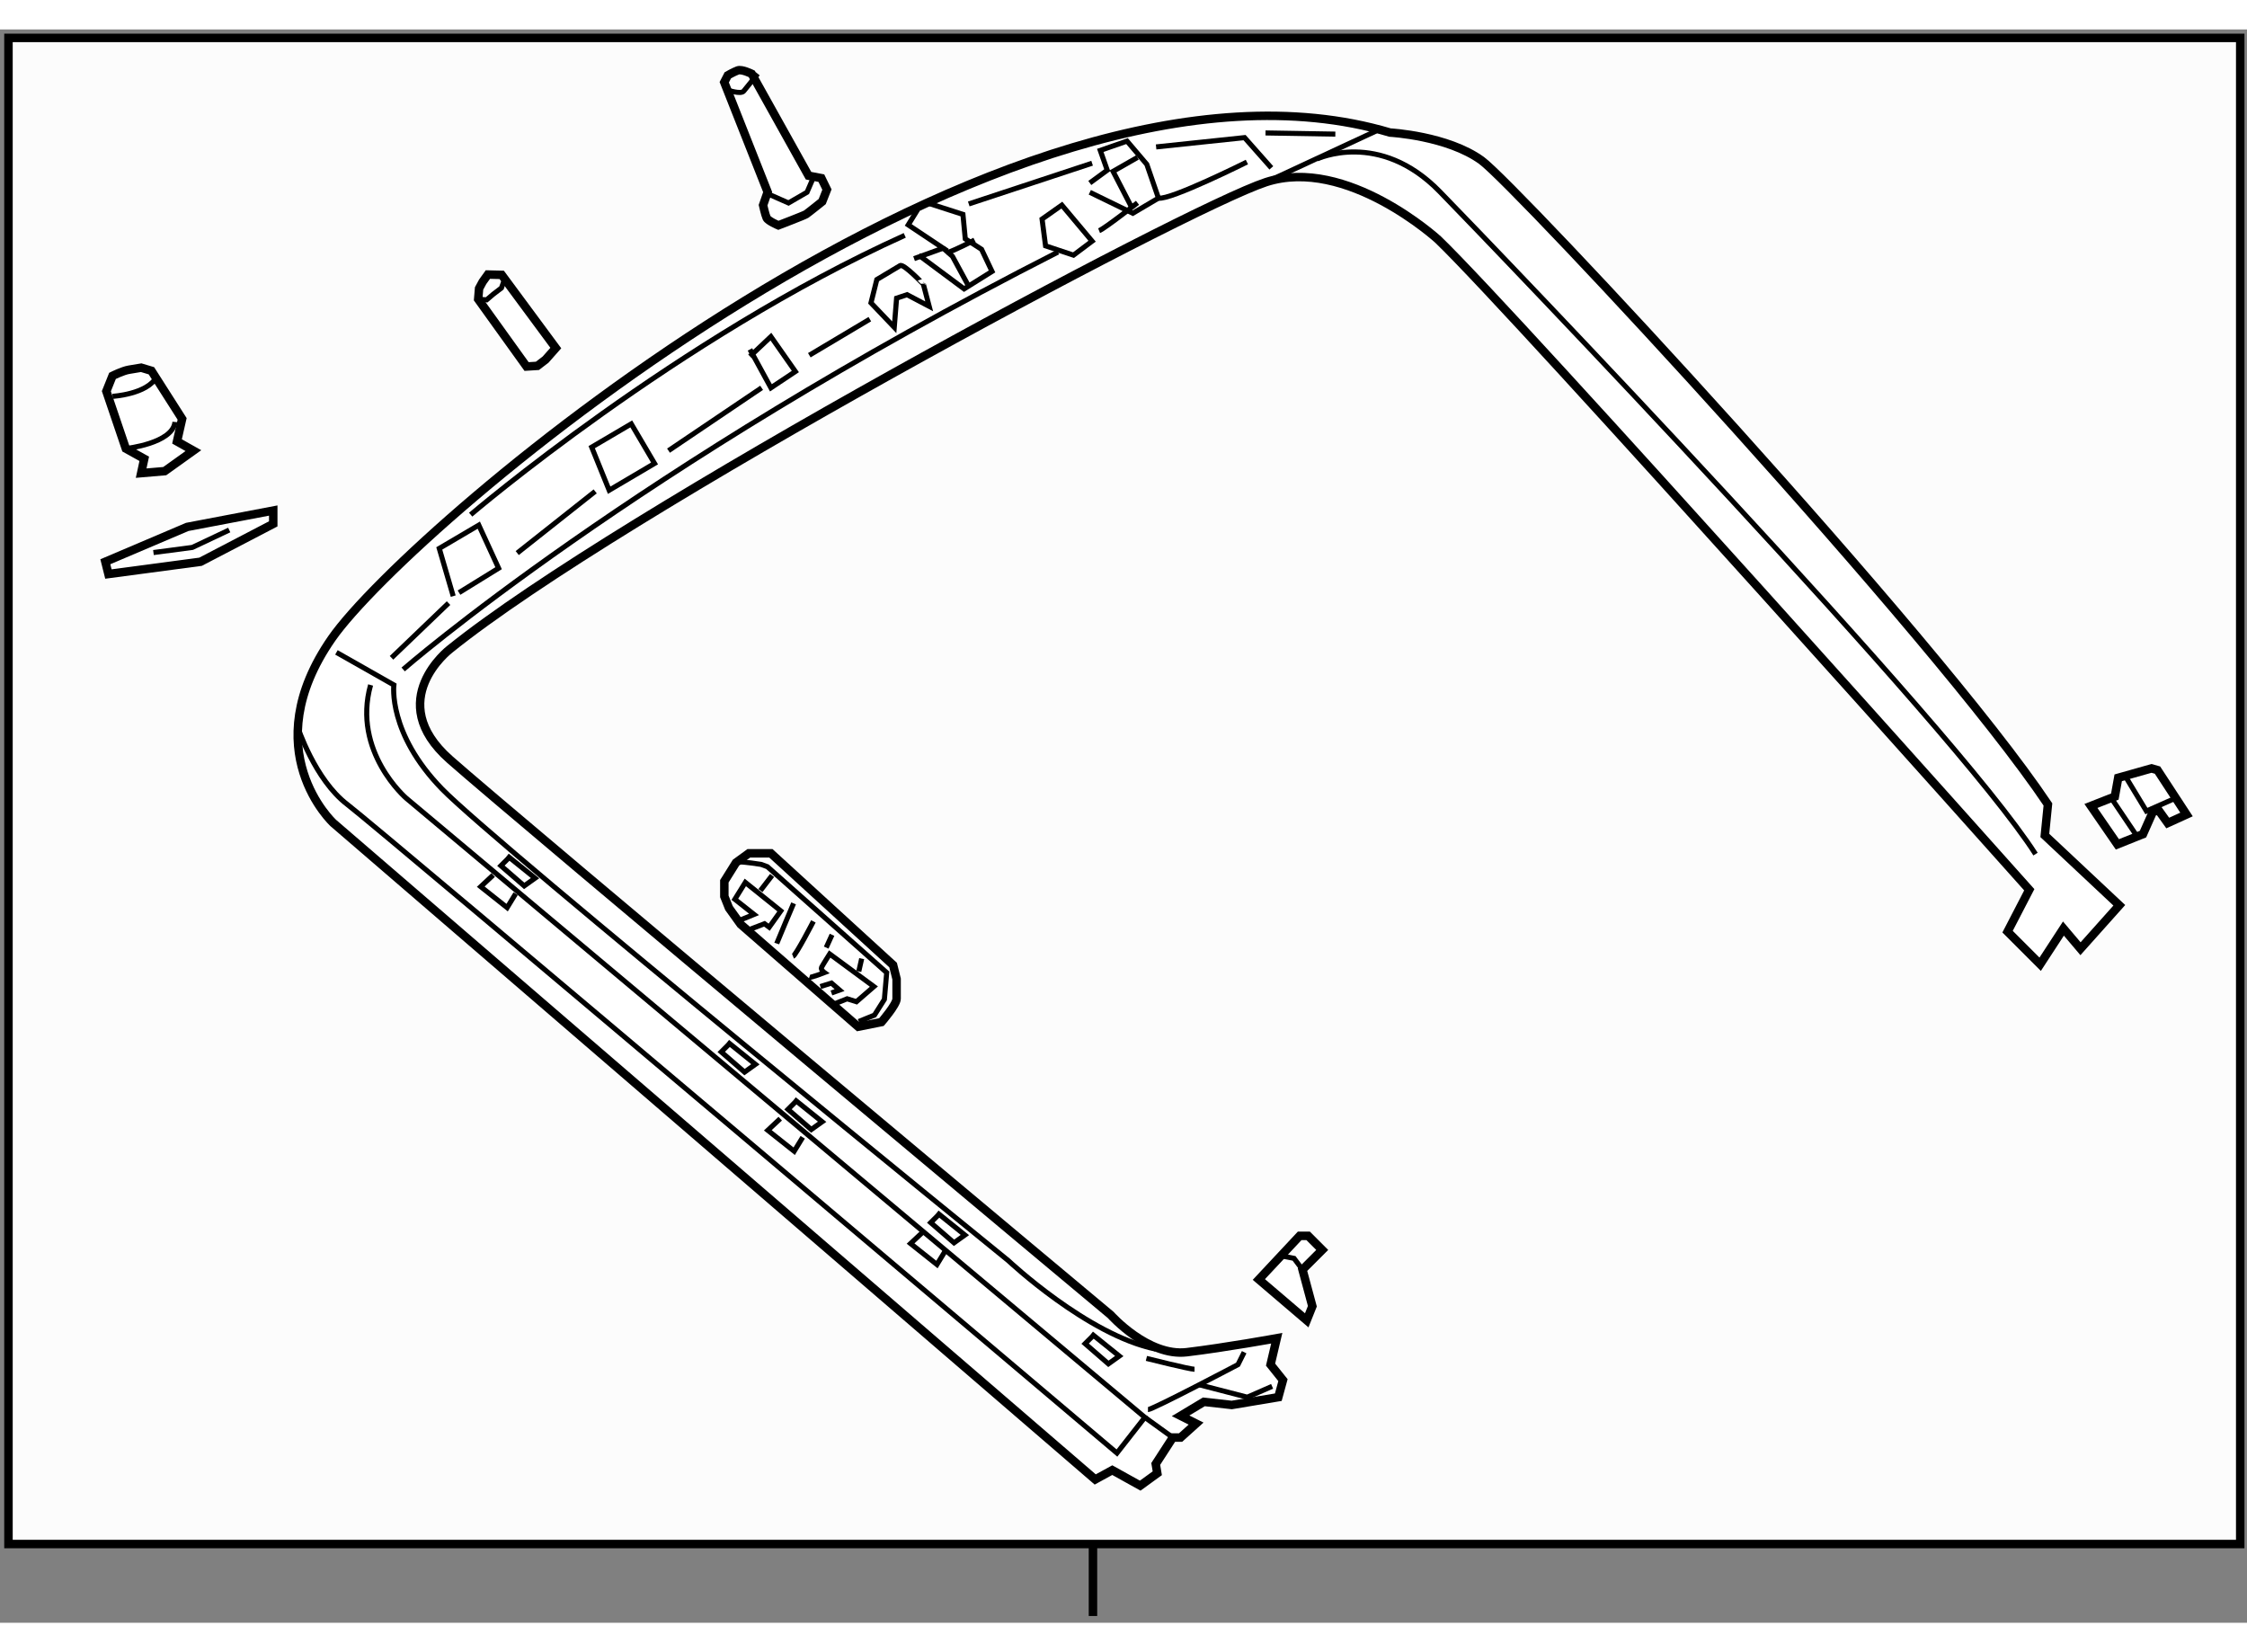 <?xml version="1.0" encoding="utf-8"?>
<!-- Generator: Adobe Illustrator 15.1.0, SVG Export Plug-In . SVG Version: 6.00 Build 0)  -->
<!DOCTYPE svg PUBLIC "-//W3C//DTD SVG 1.1//EN" "http://www.w3.org/Graphics/SVG/1.1/DTD/svg11.dtd">
<svg version="1.1" xmlns="http://www.w3.org/2000/svg" xmlns:xlink="http://www.w3.org/1999/xlink" x="0px" y="0px" width="244.8px"
	 height="180px" viewBox="5.956 6.308 132.694 94.092" enable-background="new 0 0 244.8 180" xml:space="preserve">
	
<rect x="5.956" y="6.308" width="132.694" height="94.092" fill="#808080" stroke="none"/>
	
<g><rect x="6.456" y="6.808" fill="#FCFCFC" stroke="#000000" stroke-width="0.5" width="131.794" height="88.942"></rect><line fill="none" stroke="#000000" stroke-width="0.5" x1="70.5" y1="95.75" x2="70.5" y2="100"></line></g><g><path fill="#FFFFFF" stroke="#000000" stroke-width="0.5" d="M32.514,42.912c0,0-3.94,3.024,0,6.506s39.035,32.805,39.035,32.805
				s2.2,2.474,4.49,2.199c2.291-0.275,5.314-0.825,5.314-0.825l-0.366,1.558l0.733,0.917l-0.275,1.007l-2.749,0.459l-1.649-0.184
				l-1.374,0.824l0.916,0.459l-0.916,0.825h-0.458l-1.009,1.559l0.092,0.549l-1.008,0.732l-1.649-0.916l-1.008,0.551L25.642,53.174
				c0,0-4.674-4.307-0.092-10.904S65.227,5.617,88.043,12.398c0,0,3.391,0.183,5.406,1.649c2.016,1.466,26.756,28.039,33.445,38.027
				l-0.183,1.832l4.398,4.124l-2.291,2.565l-1.008-1.191l-1.374,2.108l-1.925-1.925l1.282-2.474c0,0-30.238-33.905-34.912-38.395
				c0,0-5.405-4.947-10.17-3.39C75.947,16.888,42.502,34.847,32.514,42.912z"></path><line fill="none" stroke="#000000" stroke-width="0.3" x1="80.713" y1="15.331" x2="87.218" y2="12.306"></line><path fill="none" stroke="#000000" stroke-width="0.3" d="M83.735,13.956c0,0,3.666-1.74,7.24,1.925
				c3.573,3.665,30.331,31.521,35.187,39.126"></path><path fill="none" stroke="#000000" stroke-width="0.3" d="M23.534,47.494c0,0,1.008,3.114,2.932,4.581
				c1.925,1.466,45.45,38.302,45.45,38.302l1.649-2.107L29.948,51.708c0,0-3.207-2.748-2.107-6.688"></path><path fill="none" stroke="#000000" stroke-width="0.3" d="M25.824,43.095l3.391,1.924c0,0-0.366,2.841,2.841,6.139
				c3.207,3.299,33.445,27.856,33.445,27.856s4.673,4.398,8.705,5.224"></path><path fill="none" stroke="#000000" stroke-width="0.3" d="M73.748,87.811c0.275,0,5.315-2.657,5.315-2.657l0.366-0.732"></path><path fill="none" stroke="#000000" stroke-width="0.3" d="M29.765,44.103c0,0,13.652-11.912,38.669-24.649"></path><polyline fill="none" stroke="#000000" stroke-width="0.3" points="32.72,39.773 31.896,36.956 34.231,35.581 35.4,38.124 
				33.063,39.567 		"></polyline><polygon fill="none" stroke="#000000" stroke-width="0.3" points="40.898,30.976 41.929,33.519 44.609,31.938 43.234,29.602 		"></polygon><line fill="none" stroke="#000000" stroke-width="0.3" x1="29.077" y1="43.416" x2="32.445" y2="40.185"></line><line fill="none" stroke="#000000" stroke-width="0.3" x1="36.5" y1="37.23" x2="41.104" y2="33.587"></line><line fill="none" stroke="#000000" stroke-width="0.3" x1="45.434" y1="31.182" x2="50.932" y2="27.471"></line><polyline fill="none" stroke="#000000" stroke-width="0.3" points="50.244,25.204 51.481,27.471 52.925,26.509 51.481,24.448 
				50.244,25.616 		"></polyline><polyline fill="none" stroke="#000000" stroke-width="0.3" points="59.935,19.843 61.652,19.224 59.591,17.85 60.141,16.957 		"></polyline><polyline fill="none" stroke="#000000" stroke-width="0.3" points="60.69,16.544 62.821,17.231 62.959,18.674 63.921,19.293 
				64.539,20.599 62.89,21.629 60.21,19.637 		"></polyline><polyline fill="none" stroke="#000000" stroke-width="0.3" points="61.652,19.224 62.202,19.706 63.096,21.355 		"></polyline><path fill="none" stroke="#000000" stroke-width="0.3" d="M61.859,19.5c0.48-0.138,1.649-0.756,1.649-0.756"></path><line fill="none" stroke="#000000" stroke-width="0.3" x1="53.749" y1="25.547" x2="57.323" y2="23.417"></line><path fill="none" stroke="#000000" stroke-width="0.3" d="M59.11,20.255l-1.375,0.824l-0.344,1.375l1.375,1.443l0.137-1.719
				l0.619-0.206l1.306,0.688l-0.344-1.306C60.484,21.355,59.316,20.118,59.11,20.255z"></path><polygon fill="none" stroke="#000000" stroke-width="0.3" points="68.663,16.682 67.494,17.506 67.7,19.087 69.35,19.637 
				70.449,18.812 		"></polygon><polyline fill="none" stroke="#000000" stroke-width="0.3" points="70.313,15.375 71.343,14.62 70.931,13.452 72.511,12.902 
				73.68,14.276 74.367,16.269 72.854,17.163 70.313,15.925 		"></polyline><polyline fill="none" stroke="#000000" stroke-width="0.3" points="73.13,13.864 71.687,14.689 72.786,16.819 		"></polyline><path fill="none" stroke="#000000" stroke-width="0.3" d="M33.751,34.962c0,0,12.232-10.446,25.634-16.494"></path><line fill="none" stroke="#000000" stroke-width="0.3" x1="63.165" y1="16.613" x2="70.449" y2="14.208"></line><polyline fill="none" stroke="#000000" stroke-width="0.3" points="74.229,13.246 79.452,12.696 81.033,14.483 		"></polyline><line fill="none" stroke="#000000" stroke-width="0.3" x1="80.689" y1="12.42" x2="84.813" y2="12.49"></line><path fill="none" stroke="#000000" stroke-width="0.3" d="M74.367,16.269c0.687,0.138,5.223-2.13,5.223-2.13"></path><path fill="none" stroke="#000000" stroke-width="0.3" d="M70.862,18.194c0.343-0.138,2.268-1.649,2.268-1.649"></path><polyline fill="none" stroke="#000000" stroke-width="0.3" points="35.079,56.244 34.346,56.931 35.904,58.168 36.408,57.343 		
				"></polyline><polyline fill="none" stroke="#000000" stroke-width="0.3" points="35.95,55.282 35.537,55.694 36.912,56.885 37.554,56.427 
				35.904,55.098 		"></polyline><polyline fill="none" stroke="#000000" stroke-width="0.3" points="52.031,70.63 51.298,71.318 52.856,72.554 53.359,71.73 		"></polyline><polyline fill="none" stroke="#000000" stroke-width="0.3" points="52.901,69.668 52.489,70.081 53.864,71.272 54.506,70.814 
				52.856,69.486 		"></polyline><polyline fill="none" stroke="#000000" stroke-width="0.3" points="60.461,77.319 59.728,78.006 61.286,79.244 61.79,78.418 		"></polyline><polyline fill="none" stroke="#000000" stroke-width="0.3" points="61.332,76.357 60.919,76.769 62.294,77.961 62.936,77.502 
				61.286,76.174 		"></polyline><polyline fill="none" stroke="#000000" stroke-width="0.3" points="70.449,83.504 70.037,83.917 71.411,85.109 72.054,84.65 
				70.404,83.322 		"></polyline><polyline fill="none" stroke="#000000" stroke-width="0.3" points="48.961,66.277 48.549,66.689 49.924,67.881 50.565,67.422 
				48.916,66.094 		"></polyline><line fill="none" stroke="#000000" stroke-width="0.3" x1="75.215" y1="89.461" x2="73.565" y2="88.27"></line><path fill="none" stroke="#000000" stroke-width="0.3" d="M73.656,84.788c0,0,2.566,0.642,2.841,0.642"></path><polyline fill="none" stroke="#000000" stroke-width="0.3" points="76.772,86.345 79.613,87.079 81.079,86.437 		"></polyline></g>



	
<g><polygon fill="#FFFFFF" stroke="#000000" stroke-width="0.5" points="80.296,80.128 83.123,82.54 83.456,81.708 82.874,79.547 
				84.038,78.383 83.207,77.551 82.707,77.551 		"></polygon><polyline fill="none" stroke="#000000" stroke-width="0.3" points="81.543,78.715 82.375,78.881 82.874,79.547 		"></polyline></g>



	
<g><path fill="#FFFFFF" stroke="#000000" stroke-width="0.5" d="M14.292,32.51l0.182-0.846l-1.088-0.605l-1.149-3.386l0.363-0.907
				c0,0,0.604-0.302,0.967-0.362c0.363-0.061,0.726-0.121,0.726-0.121l0.605,0.182l1.813,2.842l-0.302,1.33l0.967,0.544l-1.692,1.21
				L14.292,32.51z"></path><path fill="none" stroke="#000000" stroke-width="0.3" d="M13.386,31.059c0,0,2.781-0.302,2.902-1.571"></path><path fill="none" stroke="#000000" stroke-width="0.3" d="M12.6,27.975c0,0,2.056-0.12,2.6-1.148"></path></g>



	
<g><polygon fill="#FFFFFF" stroke="#000000" stroke-width="0.5" points="12.358,38.468 17.799,37.743 22.092,35.505 22.092,34.719 
				17.013,35.686 12.176,37.743 		"></polygon><polyline fill="none" stroke="#000000" stroke-width="0.3" points="15.018,37.2 17.316,36.896 19.493,35.868 		"></polyline></g>



	
<g><polygon fill="#FFFFFF" stroke="#000000" stroke-width="0.5" points="38.778,25.123 35.584,20.802 34.767,20.782 34.459,21.211 
				34.247,21.604 34.195,22.237 37.052,26.214 37.693,26.174 38.177,25.803 		"></polygon><polyline fill="none" stroke="#000000" stroke-width="0.3" points="34.195,22.237 34.693,22.277 35.083,21.945 35.568,21.575 
				35.743,21.088 		"></polyline></g>



	
<g><path fill="#FFFFFF" stroke="#000000" stroke-width="0.5" d="M51.289,15.911l-2.564-6.485l0.212-0.41c0,0,0.336-0.195,0.584-0.287
				c0.249-0.09,0.828,0.201,0.828,0.201l3.354,6.015l0.757,0.145l0.329,0.674l-0.278,0.708c0,0-0.832,0.669-0.952,0.747
				c-0.121,0.078-1.638,0.657-1.638,0.657s-0.608-0.256-0.693-0.44c-0.084-0.186-0.21-0.751-0.21-0.751L51.289,15.911z"></path><polyline fill="none" stroke="#000000" stroke-width="0.3" points="51.402,16.061 52.52,16.555 53.614,15.922 53.949,15.145 		"></polyline><path fill="none" stroke="#000000" stroke-width="0.3" d="M48.935,9.888c0,0,0.771,0.272,0.942,0.061
				c0.171-0.212,0.826-1.023,0.826-1.023"></path></g>



	
<g><polygon fill="#FFFFFF" stroke="#000000" stroke-width="0.5" points="129.433,52.164 130.996,54.432 132.508,53.827 
				133.113,52.466 133.464,52.466 133.969,53.172 135.078,52.668 133.364,50.047 133.011,49.946 131.045,50.501 130.845,51.61 		"></polygon><line fill="none" stroke="#000000" stroke-width="0.3" x1="130.643" y1="51.711" x2="132.205" y2="54.029"></line><polyline fill="none" stroke="#000000" stroke-width="0.3" points="131.398,50.299 132.709,52.466 134.522,51.661 		"></polyline></g>



	
<g><path fill="#FFFFFF" stroke="#000000" stroke-width="0.5" d="M49.694,59.153l6.941,6.048l1.375-0.274c0,0,0.893-1.031,0.893-1.375
				s0-1.168,0-1.168l-0.206-0.825l-7.216-6.597h-1.306l-0.756,0.55l-0.688,1.1v0.893l0.275,0.688L49.694,59.153z"></path><polyline fill="none" stroke="#000000" stroke-width="0.3" points="50.21,59.462 51.104,59.119 51.379,59.325 52.065,58.363 
				49.97,56.679 49.352,57.675 50.485,58.569 49.729,58.878 		"></polyline><path fill="none" stroke="#000000" stroke-width="0.3" d="M53.749,62.28c0.104,0.035,0.894-0.274,0.894-0.274
				s-0.24-0.172-0.172-0.31c0.069-0.138,0.481-0.79,0.481-0.79l2.611,1.924l-1.03,0.894l-0.55-0.172l-0.688,0.275"></path><polyline fill="none" stroke="#000000" stroke-width="0.3" points="54.402,62.83 55.056,62.624 55.536,63.037 55.056,63.208 		"></polyline><path fill="none" stroke="#000000" stroke-width="0.3" d="M49.626,55.476c0.172-0.034,1.271,0.138,1.271,0.138l0.378,0.138
				l7.044,6.254l-0.137,1.581l-0.585,0.928l-0.928,0.378"></path><line fill="none" stroke="#000000" stroke-width="0.3" x1="50.863" y1="57.161" x2="51.551" y2="56.267"></line><line fill="none" stroke="#000000" stroke-width="0.3" x1="56.67" y1="61.937" x2="56.842" y2="61.18"></line><path fill="none" stroke="#000000" stroke-width="0.3" d="M51.825,60.288c0.034-0.104,0.996-2.371,0.996-2.371"></path><path fill="none" stroke="#000000" stroke-width="0.3" d="M52.787,61.043c0.172-0.069,1.203-2.063,1.203-2.063"></path><line fill="none" stroke="#000000" stroke-width="0.3" x1="54.746" y1="60.528" x2="55.09" y2="59.772"></line></g>


</svg>